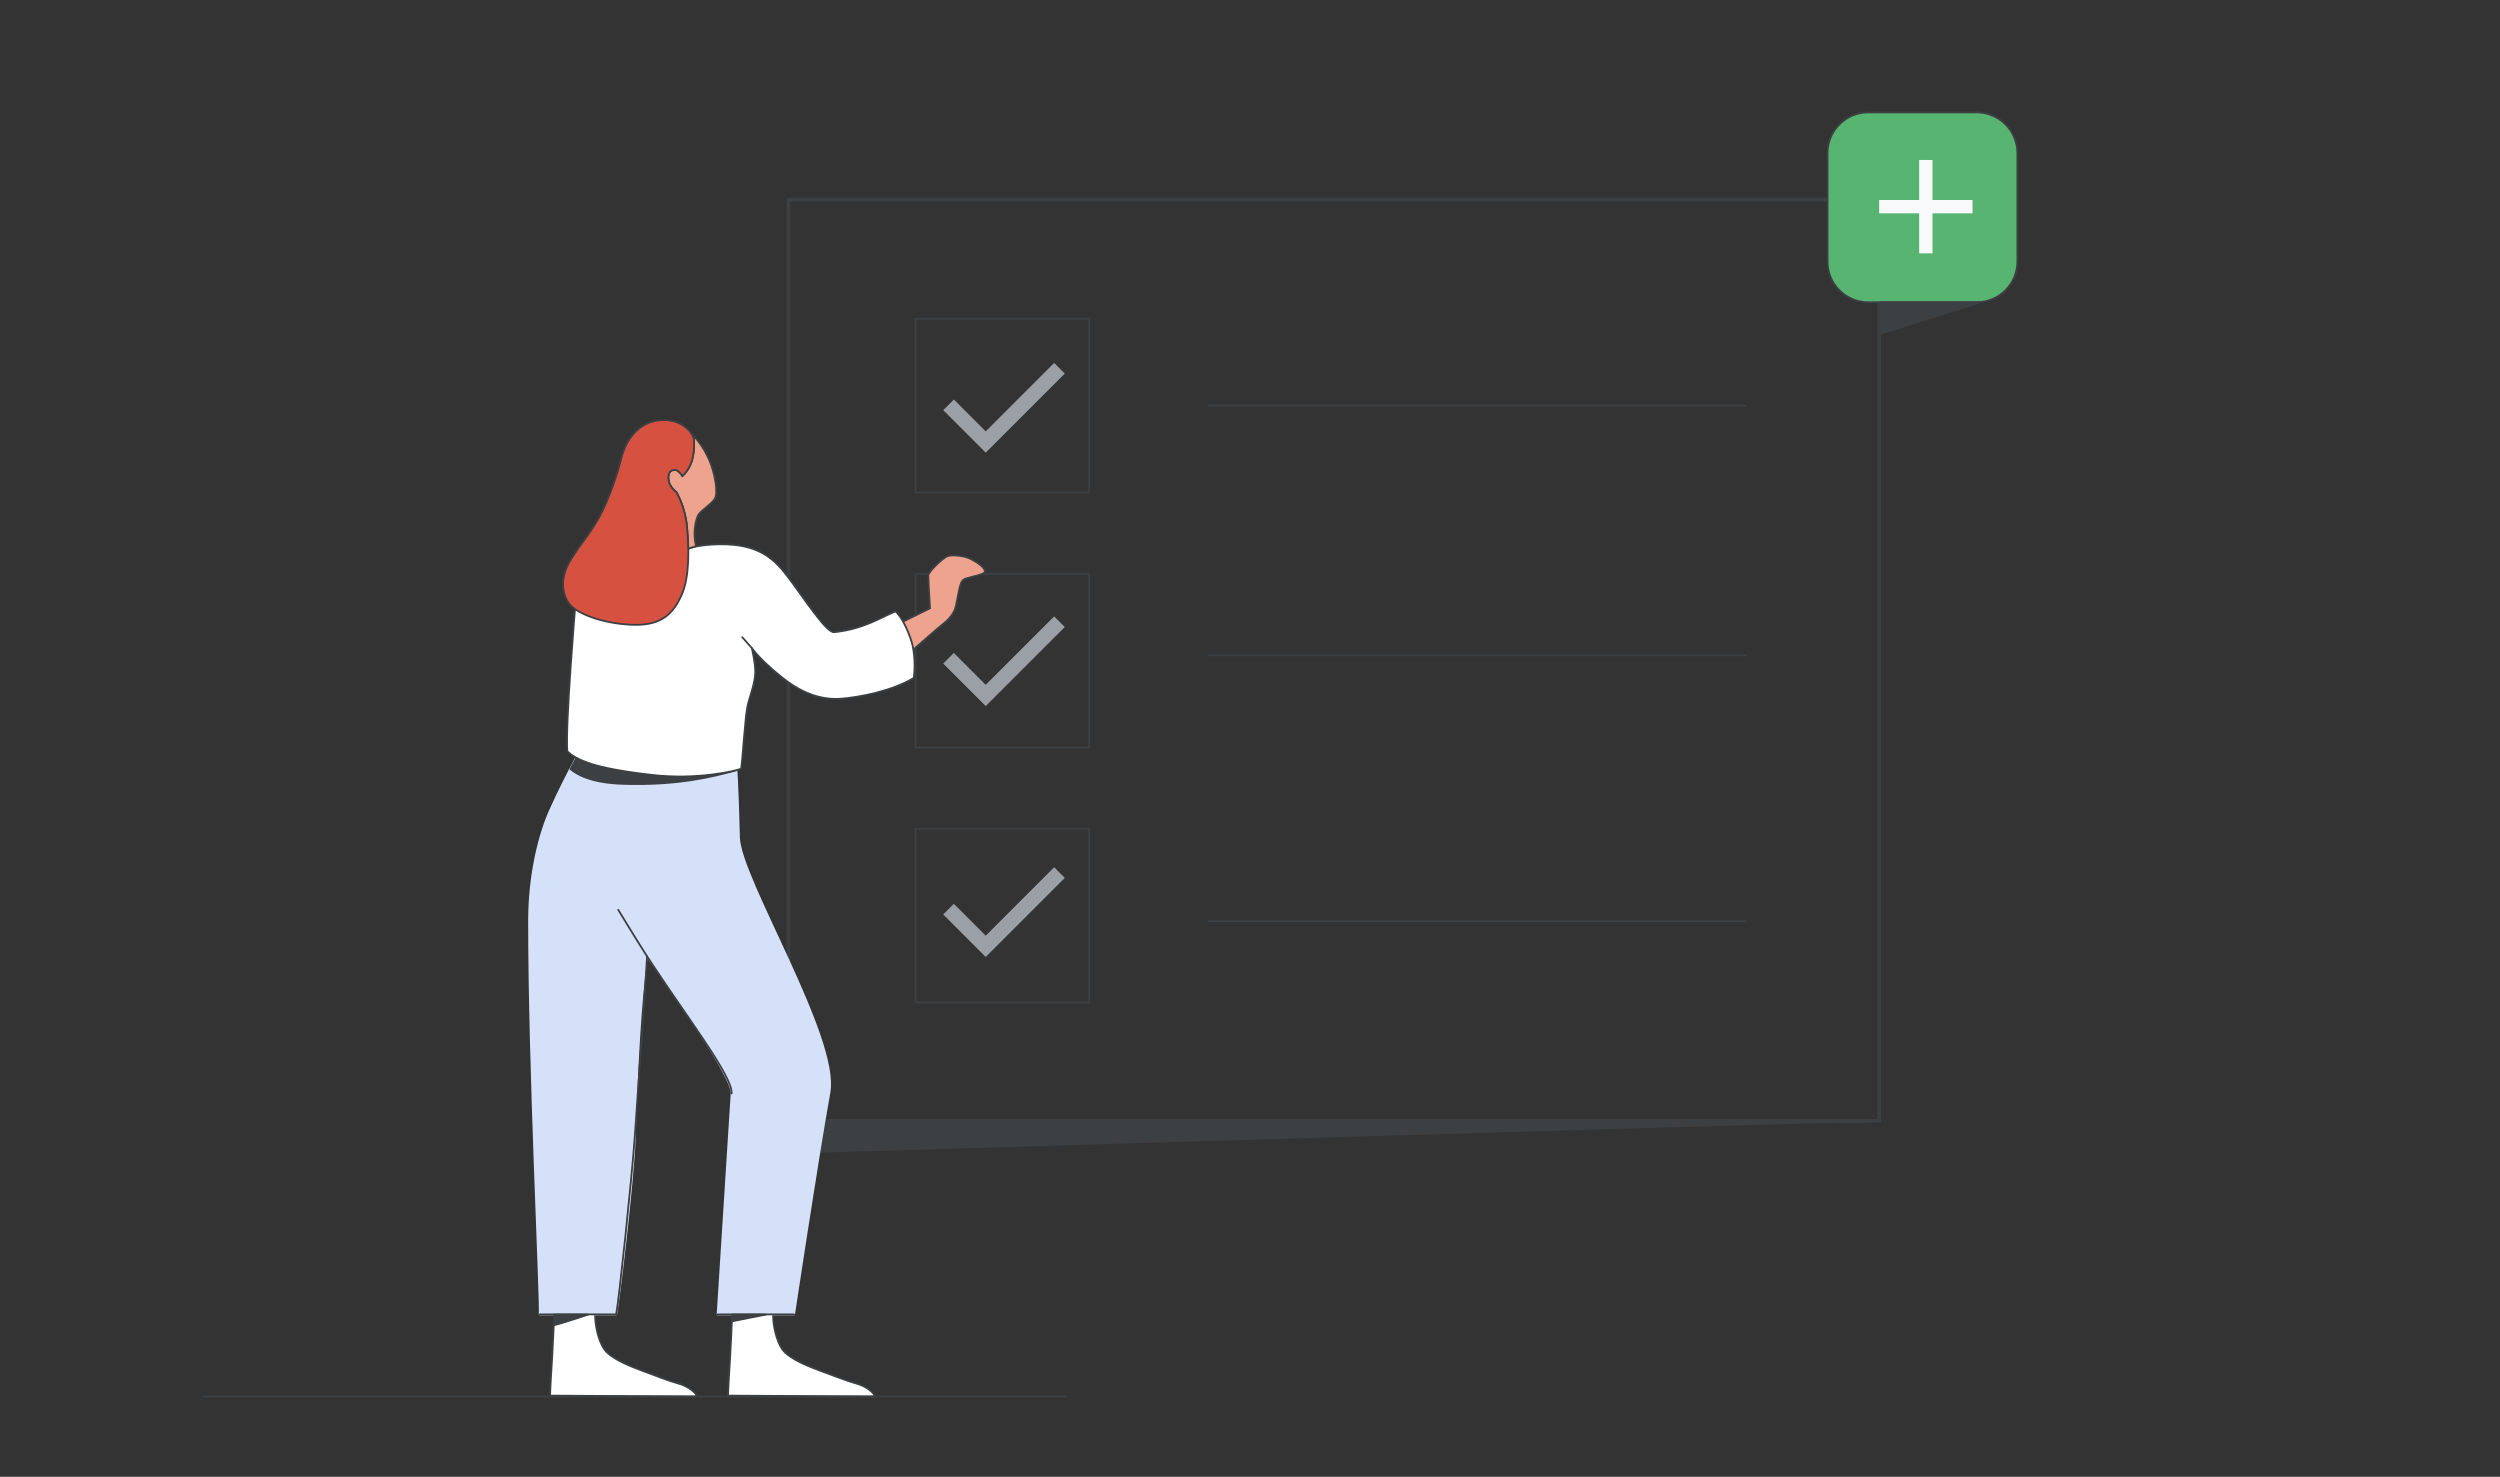 <?xml version="1.0" encoding="UTF-8"?>
<svg id="Icon_3" data-name="Icon 3" xmlns="http://www.w3.org/2000/svg" viewBox="0 0 1378 814">
  <rect x="0" y="0" width="1378" height="814" fill="#333333" stroke="none"/>
  <defs>
    <style>
      .cls-1 {
        fill: #3d4043;
      }

      .cls-1, .cls-2, .cls-3, .cls-4, .cls-5, .cls-6, .cls-7, .cls-8 {
        stroke-linecap: round;
        stroke-linejoin: round;
      }

      .cls-1, .cls-2, .cls-4, .cls-5, .cls-7, .cls-9 {
        stroke: #3d4043;
      }

      .cls-2 {
        fill: #d75140;
      }

      .cls-3 {
        fill: #d4e1f9;
        stroke: #d4e1f9;
      }

      .cls-4 {
        fill: #fff;
      }

      .cls-5, .cls-6, .cls-8 {
        fill: none;
      }

      .cls-6, .cls-8 {
        stroke: #3c4043;
      }

      .cls-10 {
        fill: #f8f9fa;
      }

      .cls-11 {
        fill: #9aa0a6;
      }

      .cls-7 {
        fill: #58b471;
        stroke-width: 1px;
      }

      .cls-9 {
        fill: #eda38d;
        stroke-miterlimit: 10;
      }

      .cls-8 {
        stroke-width: 2px;
      }
    </style>
  </defs>
  <path class="cls-1" d="m432.24,635.42c402.4-12.14,603.59-18.01,603.6-17.62,0,.05-3.37.21-10.12.47H439.92c-2.56,5.72-5.12,11.43-7.68,17.15Z"/>
  <g>
    <rect class="cls-8" x="434.62" y="109.98" width="601.22" height="507.81"/>
    <rect class="cls-6" x="504.64" y="175.72" width="95.71" height="95.71"/>
    <rect class="cls-6" x="504.64" y="316.29" width="95.71" height="95.71"/>
    <rect class="cls-6" x="504.64" y="456.87" width="95.71" height="95.71"/>
    <line class="cls-6" x1="666.15" y1="223.57" x2="962.26" y2="223.57"/>
    <line class="cls-6" x1="666.15" y1="361.16" x2="962.26" y2="361.16"/>
    <line class="cls-6" x1="666.15" y1="507.71" x2="962.26" y2="507.71"/>
    <path class="cls-4" d="m373.48,762.47c-4.25-1.11-13.75-4.76-18.99-6.74-5.66-2.16-17.43-6.38-21.44-12.04-3.02-4.31-5.42-13.36-5-20.96h-22.49c-.36,7.94-.93,21.86-1.23,25.57-.48,6.26-1.17,20.96-1.17,20.96l80.89.48c0-1.65-4.31-5.63-10.57-7.28Z"/>
    <path class="cls-4" d="m471.58,762.47c-4.25-1.11-13.72-4.79-18.99-6.74-5.39-2.04-17.43-6.38-21.44-12.04-3.02-4.31-5.42-13.36-5-20.96h-22.49c-.36,7.94-.93,21.86-1.23,25.57-.48,6.26-1.17,20.96-1.17,20.96l80.89.48c0-1.65-4.31-5.63-10.57-7.28Z"/>
    <path class="cls-3" d="m405.49,414.43c-4.52,1.29-13.33,2.67-32.34,1.56-13.69-.78-24.05-7.25-34.41-11.32-4.46-1.77-8.47-2.13-12.19-3.02-4.82,8.59-13.33,22.91-23.18,44.62-5.84,12.85-11.71,34.92-11.74,61.18-.09,79.21,6.56,210.1,5.84,217.05h42.16c1.59-8.03,9.58-74.39,10.3-98.28,1.65-55.46,4.64-87.86,6.74-99.06,0,0,47.26,64.86,46.6,75.55-1.95,30.87-7.73,121.79-7.73,121.79h42.16s12.52-83.43,19.5-122.39c5.36-30.13-49.26-117.9-49.86-140.39-.93-35.4-1.32-32.37-1.86-47.29Z"/>
    <path class="cls-1" d="m405.82,422.93c-.12-2.1-.21-4.43-.33-7.61-4.55,1.32-13.33,2.67-32.37,1.59-13.69-.78-24.02-7.28-34.41-11.35-4.46-1.74-8.47-2.13-12.16-3.02-2.28,4.01-5.87,9.79-9.85,17.13-1.05,1.95-1.17,2.07-2.25,4.25,6.38,5.15,15.96,7.76,29.2,8.15,30.04.9,49.08-3.86,62.26-7.55-.09-1.74,0,.21-.09-1.59Z"/>
    <path class="cls-5" d="m340.78,501.48s10.93,18.03,15.9,25.69c21.65,33.27,47.2,66.03,46.6,75.52"/>
    <path class="cls-5" d="m395.52,724.49h42.16"/>
    <path class="cls-9" d="m483.86,349.48l28.75-14.19s-.96-16.14-.93-18.12c.03-2.01,8.12-9.82,10.75-10.66,2.61-.84,8.51-.09,11.08.93,4.04,1.62,9.67,5.24,9.34,7.79-.18,1.38-7.79,2.75-10.39,3.65-2.85.96-3.11,2.19-5.42,14.55-.96,5.03-4.49,8.36-7.46,10.69-5.66,4.49-26.2,22.97-26.2,22.97l-9.52-17.61Z"/>
    <path class="cls-5" d="m406.96,352.68s4.88,3.56,7.46,4.49"/>
    <path class="cls-5" d="m111.58,769.74h475.9"/>
    <path class="cls-1" d="m398.57,415.75c-.18.03-.39.03-.57.06-.15.03-.27.03-.39.06-.24.03-.45.03-.69.06-.12.03-.21.03-.33.03-.33.03-.66.06-1.02.09-.09.03-.21.03-.33.03-.24.03-.51.03-.78.06-.15,0-.27.03-.42.03-.27.03-.54.03-.84.06h-.36c-.42.03-.84.06-1.26.06h-.21c-.36.03-.72.03-1.11.06h-.45c-.33,0-.66.03-.99.03h-.45c-.42,0-.84,0-1.29.03h-2.22c-.39,0-.78-.03-1.17-.03h-.54c-.42,0-.87,0-1.32-.03h-.42c-.57,0-1.17-.03-1.77-.06h-.39c-.51,0-.99-.03-1.5-.06-.21,0-.42,0-.6-.03-.48,0-.96-.03-1.44-.06-.18,0-.39,0-.6-.03-.66-.03-1.35-.06-2.04-.09-7.01-.42-13.12-2.31-18.81-4.58-5.45-2.22-10.54-4.76-15.6-6.77-.51-.18-1.02-.36-1.53-.54-.15-.06-.3-.09-.48-.15-.33-.12-.66-.21-.99-.3-.18-.06-.36-.12-.54-.15-.33-.09-.66-.18-.96-.24-.18-.06-.33-.09-.51-.12-.42-.12-.84-.21-1.26-.3-.36-.06-.72-.15-1.08-.21-.03,0-.09-.03-.15-.03-1.62-.33-3.17-.6-4.7-.96-1.11,1.95-2.76,4.94-4.73,8.62-.18.36-.39.75-.6,1.14,5.96,1.86,18,5.12,32.28,6.26,20.45,1.65,36.03-.21,45.31-1.95-.06-.03-.15,0-.21,0Z"/>
    <path class="cls-4" d="m502.52,353.85c-2.16-6.89-5.57-13.75-8.89-16.86-7.61,3.02-17.46,9.76-33.81,11.47-4.34.45-16.14-18.03-25.87-30.93-7.19-9.55-14.16-14.43-24.83-16.53-11.35-2.22-25.07-.21-27.88.81-8.95,3.29-17.58,5.72-35.16,5.39-7.7-.12-23.42,21.35-28.96,26.38,0,0-5.54,65.67-4.43,80.56,5.06,4.61,14.01,9.34,46.93,13.03,24.53,2.78,45.58-2.1,48.9-3.47.99-7.04,2.19-29.11,3.65-35.22,1.08-4.46,4.13-12.25,4.13-17.91s-1.71-12.4-1.92-13.39c3.59,4.82,9.04,10.09,16.53,16.11,9.55,7.7,20.51,12.82,32.82,11.83,10.75-.87,28.18-4.37,39.92-11.41,1.14-7.55,0-16.2-1.14-19.85Z"/>
    <path class="cls-1" d="m403.6,724.61h18.6s-14.61,2.79-18.72,3.71l.12-3.71Z"/>
    <path class="cls-1" d="m305.5,724.61h18.6s-14.76,4.97-18.87,5.87l.27-5.87Z"/>
    <path class="cls-5" d="m339.61,724.49c1.59-8,8.62-74.42,10.3-98.25,3.92-55.82,6.02-85.86,6.74-99.06"/>
    <path class="cls-5" d="m409.11,351.21l5.27,5.96"/>
    <path class="cls-9" d="m390.58,252.75c-2.34-5.21-5.72-9.97-8.59-12.88.39.99.57,2.31.57,2.9,0,3.74.6,13.12-6.44,19.64,0,0-2.04-3.41-4.04-3.41-2.96,0-4.07,2.07-3.53,5.81.57,3.74,4.31,6.53,4.31,6.53,0,0,4.85,8.03,5.81,18.99.33,3.56.63,7.73.72,12.07,2.72-.9,4.28-1.32,4.28-1.32-1.74-5.84-.57-15.06,1.65-17.82,1.98-2.46,6.53-5.15,8.59-8.18,2.1-3.05.3-14.28-3.32-22.34Z"/>
    <path class="cls-2" d="m376.11,262.45s-2.04-3.44-4.04-3.44c-2.96,0-4.07,2.07-3.53,5.81.57,3.74,4.31,6.53,4.31,6.53,0,0,4.85,8.03,5.81,18.99.99,10.96,1.8,27.31-3.17,38.12-4.19,9.07-10.27,16.23-25.66,15.96-15.39-.27-29.83-5.27-34.95-10.39-4.55-4.58-7.07-14.16-.57-24.98,6.53-10.81,12.37-16.08,18.06-28,5.66-11.95,9.01-23.99,10.54-29.95,1.53-5.99,7.76-19.56,23-19.56,11.71,0,16.65,8.45,16.65,11.23,0,3.74.57,13.12-6.44,19.67Z"/>
    <path class="cls-5" d="m297.47,724.49h42.16"/>
    <g>
      <path class="cls-7" d="m1029.78,61.96h59.75c12.38,0,22.44,10.06,22.44,22.44v59.75c0,12.44-10.06,22.44-22.44,22.44h-59.75c-12.38,0-22.44-10-22.44-22.44v-59.75c0-12.38,10.06-22.44,22.44-22.44Z"/>
      <path class="cls-1" d="m1036.4,184.02v-17.44h55.22s-55.22,17.44-55.22,17.44Z"/>
    </g>
  </g>
  <path class="cls-11" d="m543.33,249.49l-23.43-23.43,5.86-5.86,17.57,17.57,37.72-37.72,5.86,5.86-43.57,43.57Z"/>
  <path class="cls-11" d="m543.33,389.19l-23.43-23.43,5.86-5.86,17.57,17.57,37.72-37.72,5.86,5.86-43.57,43.57Z"/>
  <path class="cls-11" d="m543.33,527.47l-23.43-23.43,5.86-5.86,17.57,17.57,37.72-37.72,5.86,5.86-43.57,43.57Z"/>
  <path class="cls-10" d="m1057.85,117.59h-22.06v-7.35h22.06v-22.06h7.35v22.06h22.06v7.35h-22.06v22.06h-7.35v-22.06Z"/>
</svg>